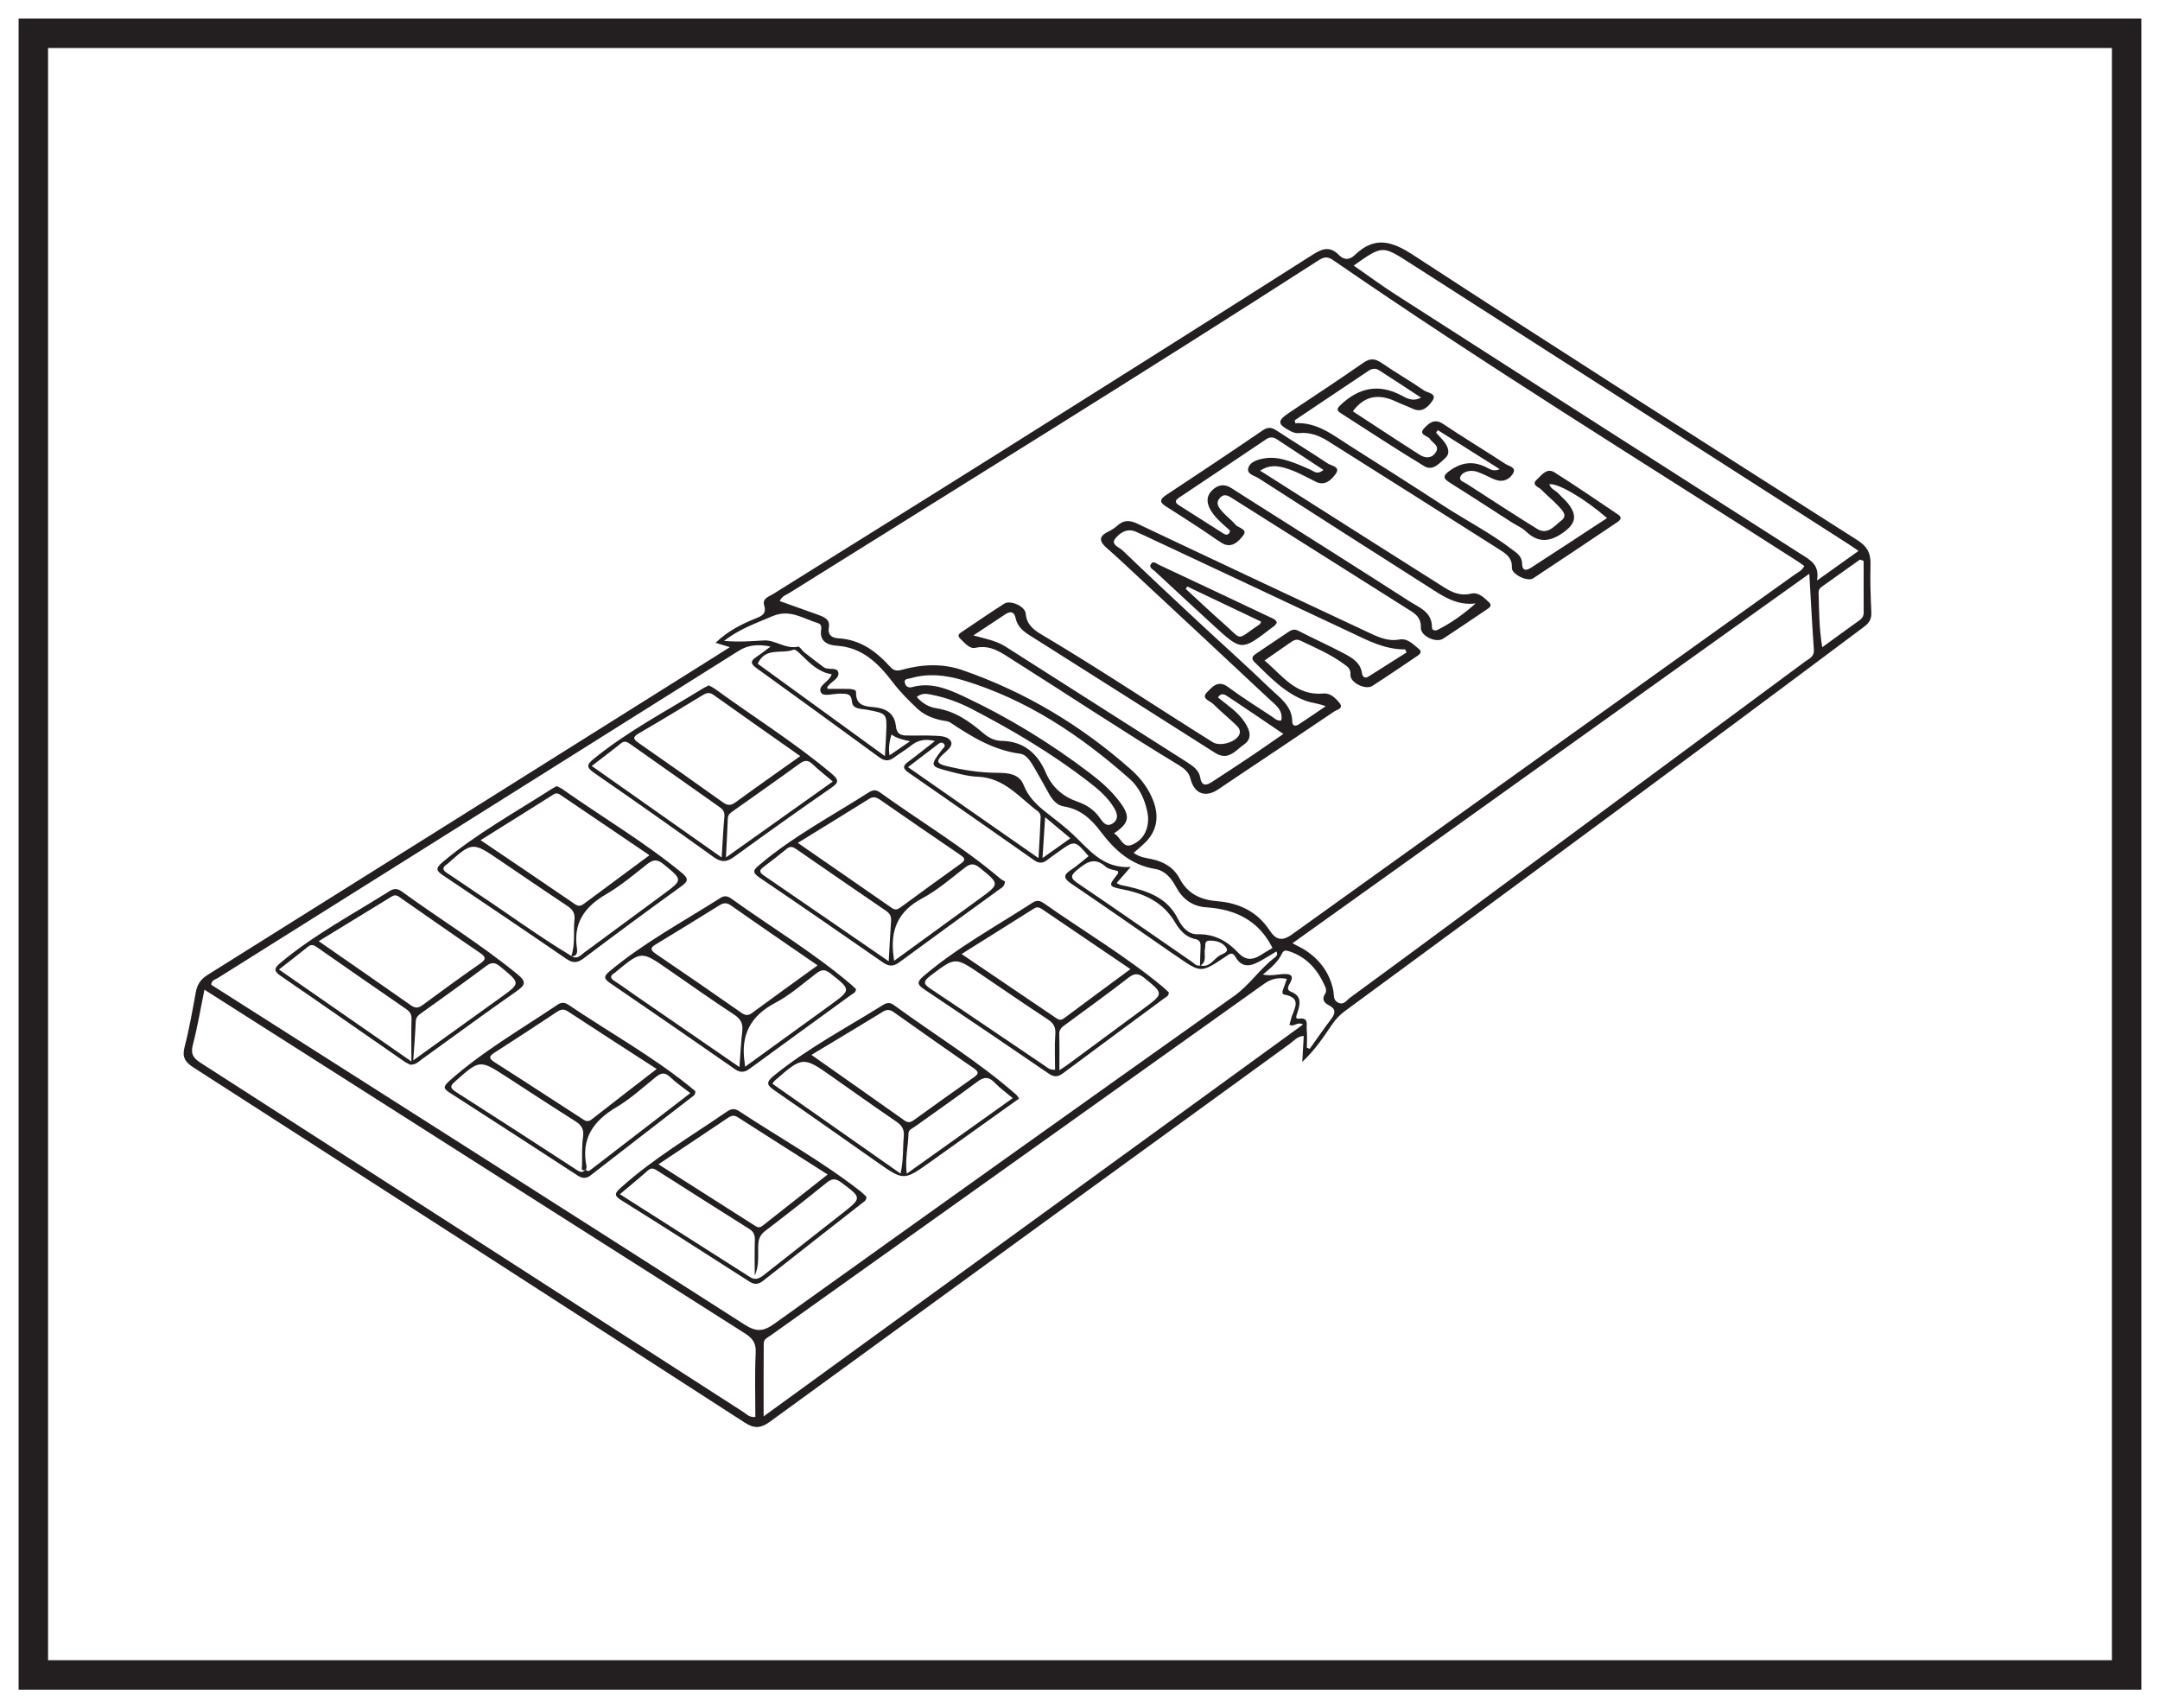 <?xml version="1.0" encoding="UTF-8"?>
<svg xmlns="http://www.w3.org/2000/svg" xmlns:xlink="http://www.w3.org/1999/xlink" width="220pt" height="174pt" viewBox="0 0 220 174" version="1.1">
<g id="surface1">
<rect x="0" y="0" width="220" height="174" style="fill:rgb(100%,100%,100%);fill-opacity:1;stroke:none;"/>
<path style=" stroke:none;fill-rule:nonzero;fill:rgb(100%,100%,100%);fill-opacity:1;" d="M 3.395 3.391 L 216.602 3.391 L 216.602 170.609 L 3.395 170.609 Z M 3.395 3.391 "/>
<path style=" stroke:none;fill-rule:nonzero;fill:rgb(13.73%,12.16%,12.549%);fill-opacity:1;" d="M 218.102 1.891 L 1.895 1.891 L 1.895 172.109 L 218.102 172.109 Z M 215.102 169.109 L 4.895 169.109 L 4.895 4.891 L 215.102 4.891 Z M 215.102 169.109 "/>
<path style=" stroke:none;fill-rule:evenodd;fill:rgb(13.73%,12.16%,12.549%);fill-opacity:1;" d="M 90.602 76.938 C 91.301 76.457 91.934 76.023 92.684 75.508 C 91.918 75.332 91.32 75.207 90.797 74.809 C 90.602 75.5 90.469 76.137 90.602 76.938 M 106.449 83.238 C 106.352 84.734 106.273 85.957 106.18 87.402 C 107.207 86.676 108.066 86.062 109.02 85.387 C 108.152 84.664 107.395 84.031 106.449 83.238 M 133.105 106.719 C 133.203 106.758 133.297 106.797 133.395 106.836 C 134.117 105.824 134.82 104.801 135.574 103.809 C 136.012 103.234 136.094 102.781 135.367 102.406 C 134.844 102.141 134.598 101.785 134.973 101.211 C 135.117 100.984 135.078 100.734 134.969 100.492 C 134.234 98.816 133.133 97.508 131.336 96.91 C 131.059 96.816 130.758 96.73 130.586 97.102 C 130.18 97.977 129.445 98.59 128.621 99.27 C 129.477 99.441 130.125 99.23 130.781 99.215 C 131.344 99.203 131.828 99.289 131.422 100.082 C 131.289 100.348 130.922 100.789 131.496 101.02 C 132.586 101.453 132.434 102.234 132.16 103.094 C 132.094 103.312 131.844 103.828 132.262 103.766 C 133.355 103.594 133.043 104.379 133.09 104.859 C 133.156 105.473 133.105 106.098 133.105 106.719 M 189.816 57.133 C 189.688 57.086 189.562 57.043 189.438 57 C 188.152 57.918 186.871 58.836 185.578 59.746 C 185.355 59.902 185.219 60.086 185.227 60.363 C 185.281 62.172 185.27 63.988 185.602 65.93 C 186.941 64.957 188.145 64.066 189.367 63.199 C 189.664 62.984 189.824 62.754 189.82 62.375 C 189.809 60.625 189.816 58.879 189.816 57.133 M 93.375 70.992 C 93.957 71.668 94.645 72.031 95.379 72.145 C 97.254 72.434 98.711 73.457 100.094 74.633 C 100.652 75.109 101.246 75.453 102.008 75.465 C 104.262 75.496 105.684 76.746 106.516 78.703 C 107.16 80.211 108.273 81.145 109.75 81.66 C 110.707 81.996 111.461 82.504 112.035 83.332 C 112.348 83.785 112.723 84.293 113.355 83.859 C 113.977 83.43 113.785 82.816 113.473 82.293 C 112.816 81.191 111.844 80.379 110.848 79.609 C 107.121 76.73 103.078 74.34 98.902 72.176 C 97.676 71.543 96.371 71.07 95.008 70.789 C 94.473 70.676 93.941 70.535 93.375 70.992 M 84.711 68.68 C 83.398 68.477 82.516 67.59 81.621 66.715 C 81.387 66.484 80.996 66.109 80.828 66.176 C 79.625 66.66 77.953 65.859 77.176 67.609 C 81.398 70.676 85.68 73.785 90.129 77.016 C 90.18 76.09 90.23 75.391 90.258 74.691 C 90.344 72.668 90.34 72.684 88.328 72.297 C 87.746 72.18 86.848 72.266 86.781 71.5 C 86.699 70.602 86.234 70.68 85.633 70.652 C 84.93 70.625 83.867 71.016 83.613 70.531 C 83.246 69.82 84.465 69.469 84.711 68.68 M 92.484 78.141 C 96.938 81.246 101.277 84.273 105.773 87.406 C 105.859 85.855 105.945 84.531 105.992 83.207 C 106 83.027 105.883 82.773 105.742 82.668 C 103.836 81.25 102.297 79.219 99.598 79.117 C 98.648 79.082 97.699 78.828 96.766 78.586 C 94.684 78.051 94.691 78.031 95.945 76.359 C 96.082 76.18 96.383 76.004 96.117 75.746 C 95.883 75.516 95.66 75.711 95.457 75.867 C 94.527 76.582 93.594 77.289 92.484 78.141 M 113.453 84.891 C 114.145 85.211 114.312 86.441 115.273 86.055 C 116.402 85.594 116.961 84.586 116.938 83.328 C 116.934 83.078 116.883 82.828 116.832 82.582 C 116.559 81.316 115.996 80.168 115.039 79.32 C 110.035 74.891 104.555 71.227 98.078 69.285 C 96.34 68.766 94.543 68.555 92.746 69.086 C 92.496 69.16 92.059 69.117 92.156 69.539 C 92.227 69.844 92.453 70.117 92.906 69.988 C 94.781 69.465 96.461 70.141 98.109 70.914 C 102.684 73.055 106.969 75.68 110.988 78.734 C 112.09 79.57 113.137 80.484 113.988 81.598 C 115.156 83.129 115.066 83.816 113.453 84.891 M 113.73 89.945 C 113.91 90.039 114.016 90.113 114.137 90.145 C 114.379 90.207 114.625 90.238 114.871 90.297 C 116.969 90.789 118.91 91.457 119.98 93.609 C 120.352 94.359 120.977 95.188 121.977 95.164 C 123.719 95.125 125.027 95.871 126.164 97.094 C 126.793 97.77 127.531 97.836 128.32 97.332 C 128.773 97.043 129.238 96.781 129.605 96.562 C 128.203 93.738 125.805 92.613 122.852 92.418 C 121.422 92.32 120.438 91.562 119.773 90.332 C 119.301 89.453 118.676 88.684 117.648 88.512 C 115.188 88.105 113.531 86.605 112.102 84.703 C 111.156 83.441 110.035 82.406 108.359 82.145 C 107.617 82.027 107.156 81.43 106.801 80.781 C 106.336 79.938 105.867 79.094 105.383 78.262 C 105.016 77.641 104.582 76.867 103.914 76.777 C 101.207 76.418 98.992 75.066 96.801 73.605 C 96.539 73.43 96.16 73.43 95.836 73.359 C 94.918 73.152 94.07 72.793 93.387 72.141 C 92.504 71.309 91.652 70.445 90.91 69.469 C 89.457 67.566 87.832 65.938 85.203 65.77 C 84.324 65.711 83.422 65.344 83.641 64.098 C 83.688 63.824 83.605 63.562 83.332 63.48 C 81.82 63.023 80.441 62 78.676 62.766 C 77.059 63.465 75.383 64.012 73.75 65.281 C 75.312 65.418 76.551 65.305 77.801 65.234 C 78.98 65.172 80.016 66.152 81.289 65.867 C 81.449 65.832 81.688 66.266 81.918 66.445 C 82.574 66.961 83.238 67.469 83.906 67.969 C 84.367 68.309 85.309 67.871 85.395 68.555 C 85.469 69.148 84.602 69.449 84.266 69.977 C 84.238 70.023 84.289 70.121 84.297 70.168 C 85.012 70.168 85.723 70.152 86.43 70.172 C 86.723 70.18 87.199 70.227 87.191 70.484 C 87.137 72.137 88.492 71.922 89.398 72.082 C 90.547 72.289 91.141 72.922 91.25 73.965 C 91.324 74.703 91.688 74.902 92.293 74.918 C 93.258 74.938 94.227 74.895 95.188 74.941 C 95.812 74.969 96.629 74.992 96.871 75.559 C 97.066 76.02 96.414 76.496 96.02 76.859 C 95.258 77.555 95.508 77.82 96.383 78.027 C 98.102 78.441 99.828 78.715 101.602 78.719 C 102.66 78.723 103.812 78.812 104.266 79.977 C 104.738 81.18 105.582 81.984 106.551 82.746 C 107.473 83.469 108.414 84.18 109.27 84.98 C 110.926 86.527 112.309 88.484 115.164 88.312 C 114.555 89.004 114.152 89.465 113.73 89.945 M 137.875 27.051 C 139.406 28.113 140.785 29.133 142.227 30.055 C 155.961 38.871 169.703 47.676 183.457 56.457 C 184.391 57.051 185.348 57.527 185.066 59.133 C 186.613 58.031 187.91 57.105 189.293 56.117 C 188.844 55.812 188.543 55.594 188.227 55.395 C 173.324 45.84 158.418 36.285 143.512 26.734 C 140.789 24.992 140.785 25 137.875 27.051 M 131.062 99.711 C 130.152 99.527 129.441 99.719 128.742 100.219 C 112.008 112.156 95.258 124.078 78.516 136.012 C 78.215 136.223 77.789 136.395 77.789 136.82 C 77.766 139.262 77.777 141.699 77.777 144.27 C 96.133 130.934 114.371 117.684 132.719 104.355 C 132.105 104.023 131.793 104.66 131.332 104.375 C 131.387 104.184 131.449 103.992 131.496 103.801 C 131.711 102.848 132.754 101.668 130.801 101.305 C 130.559 101.262 130.598 101 130.688 100.777 C 130.824 100.441 130.93 100.094 131.062 99.711 M 20.824 100.809 C 20.414 102.801 20.117 104.621 19.648 106.395 C 19.398 107.348 19.672 107.773 20.465 108.281 C 38.891 120.109 57.293 131.977 75.707 143.824 C 76.039 144.035 76.32 144.402 76.934 144.328 C 76.934 142.152 76.863 139.973 76.969 137.805 C 77.016 136.812 76.668 136.324 75.871 135.816 C 62.16 127.125 48.469 118.402 34.777 109.688 C 30.18 106.766 25.586 103.84 20.824 100.809 M 184.281 58.441 C 166.656 71.043 149.195 83.527 131.641 96.078 C 132.219 96.391 132.602 96.562 132.949 96.789 C 134.457 97.77 135.453 99.148 135.801 100.902 C 135.895 101.391 135.754 101.879 136.312 102.137 C 136.887 102.402 137.148 101.887 137.484 101.641 C 141.141 98.969 144.785 96.277 148.43 93.586 C 160.23 84.859 172.035 76.133 183.832 67.402 C 184.246 67.094 184.797 66.906 184.746 66.184 C 184.57 63.68 184.441 61.176 184.281 58.441 M 78.484 65.855 C 77.27 65.621 76.242 65.66 75.238 66.293 C 57.562 77.418 39.867 88.512 22.184 99.621 C 21.934 99.781 21.523 99.828 21.52 100.309 C 21.859 100.523 22.211 100.75 22.566 100.973 C 40.324 112.273 58.094 123.566 75.828 134.918 C 77 135.668 77.727 135.656 78.863 134.84 C 94.445 123.672 110.062 112.547 125.699 101.449 C 127.262 100.34 128.285 98.723 129.785 97.578 C 129.934 97.461 130.223 97.258 129.996 96.918 C 129.496 97.219 129.004 97.527 128.5 97.812 C 127.523 98.359 126.566 98.75 125.824 97.457 C 125.492 96.883 125.164 97.219 124.805 97.457 C 122.32 99.121 122.32 99.113 119.879 97.426 C 119.742 97.332 119.598 97.238 119.461 97.145 C 116.012 94.762 112.574 92.355 109.102 90.004 C 108.285 89.449 108.305 89.109 109.094 88.598 C 109.723 88.188 110.281 87.676 110.875 87.207 C 109.465 85.57 109.465 85.57 107.809 86.762 C 107.434 87.031 107.051 87.289 106.688 87.578 C 106.242 87.934 105.844 87.98 105.336 87.625 C 101.082 84.637 96.816 81.656 92.539 78.699 C 91.949 78.293 91.922 78.016 92.5 77.594 C 93.387 76.941 94.242 76.246 95.227 75.48 C 94.172 75.219 93.453 75.418 92.781 75.953 C 92.227 76.395 91.605 76.758 91.031 77.18 C 90.512 77.562 90.07 77.512 89.555 77.137 C 85.387 74.09 81.215 71.055 77.031 68.039 C 76.477 67.637 76.391 67.344 77 66.941 C 77.512 66.605 77.992 66.219 78.484 65.855 M 115.465 86.871 C 116.059 87.312 116.66 87.383 117.227 87.492 C 118.492 87.746 119.539 88.344 120.141 89.48 C 120.98 91.07 122.301 91.66 124.02 91.801 C 126.199 91.977 128.062 92.863 129.312 94.766 C 129.949 95.73 130.559 95.926 131.633 95.152 C 148.641 82.938 165.684 70.77 182.715 58.582 C 183.078 58.32 183.527 58.141 183.77 57.656 C 183.527 57.484 183.301 57.309 183.062 57.156 C 167.238 47.023 151.238 37.152 135.762 26.484 C 135.117 26.039 134.734 26.234 134.219 26.566 C 116.402 38.027 98.375 49.152 80.418 60.387 C 80.078 60.598 79.633 60.707 79.422 61.227 C 80.727 61.691 82.016 62.145 83.301 62.613 C 83.906 62.832 84.562 63.074 84.422 63.891 C 84.277 64.73 84.793 64.988 85.398 65.02 C 87.629 65.145 89.238 66.348 90.656 67.906 C 91.012 68.301 91.316 68.375 91.852 68.227 C 93.91 67.652 96.008 67.555 98.051 68.266 C 104.43 70.48 110.117 73.895 115.168 78.363 C 116.18 79.258 117.004 80.328 117.48 81.613 C 118.078 83.215 117.84 84.668 116.578 85.883 C 116.25 86.203 115.895 86.492 115.465 86.871 M 122.254 98.336 C 123.246 98.602 123.621 97.629 124.309 97.281 C 124.574 97.145 125.191 96.965 124.891 96.523 C 124.535 96.004 123.902 95.809 123.234 95.809 C 122.605 95.809 122.812 96.277 122.734 96.602 C 122.59 97.199 122.988 97.953 122.227 98.371 C 122.242 97.746 122.246 97.113 122.281 96.488 C 122.301 96.066 122.238 95.754 121.75 95.656 C 120.758 95.461 120.141 94.723 119.676 93.941 C 118.496 91.945 116.664 91.062 114.508 90.625 C 112.844 90.281 112.848 90.277 113.863 88.988 C 113.898 88.945 113.867 88.844 113.867 88.734 C 113.445 88.59 112.918 88.555 112.605 88.273 C 111.484 87.266 110.672 87.82 109.73 88.59 C 109.004 89.188 109.008 89.449 109.785 89.977 C 113.668 92.605 117.512 95.293 121.375 97.953 C 121.637 98.129 121.852 98.453 122.254 98.336 M 132.637 108.168 C 132.699 107.066 132.742 106.328 132.789 105.52 C 132.148 105.551 131.797 106.008 131.391 106.305 C 113.727 119.125 96.07 131.949 78.434 144.805 C 77.516 145.469 76.863 145.555 75.879 144.922 C 57.168 132.828 38.441 120.766 19.699 108.73 C 18.816 108.164 18.535 107.645 18.809 106.602 C 19.285 104.781 19.602 102.918 19.945 101.062 C 20.09 100.273 20.434 99.75 21.148 99.301 C 38.355 88.527 55.547 77.727 72.742 66.93 C 73.234 66.621 73.723 66.309 74.34 65.918 C 73.812 65.758 73.422 65.641 72.883 65.477 C 74.113 64.281 75.508 63.582 76.969 62.992 C 77.598 62.742 78.094 62.52 77.828 61.645 C 77.621 60.953 78.324 60.766 78.766 60.492 C 86.516 55.645 94.285 50.82 102.027 45.953 C 112.609 39.301 123.184 32.633 133.73 25.922 C 134.727 25.285 135.5 25.082 136.359 25.965 C 136.91 26.531 137.473 26.473 137.988 25.977 C 139.996 24.047 141.711 24.523 143.957 25.988 C 158.961 35.773 174.074 45.391 189.176 55.02 C 190.156 55.645 190.547 56.32 190.516 57.453 C 190.465 59.086 190.527 60.727 190.598 62.363 C 190.629 63.023 190.406 63.434 189.879 63.828 C 172.316 76.988 154.645 90 136.965 103 C 136.445 103.383 136.035 103.828 135.676 104.352 C 134.828 105.586 134.023 106.855 132.637 108.168 "/>
<path style=" stroke:none;fill-rule:evenodd;fill:rgb(13.73%,12.16%,12.549%);fill-opacity:1;" d="M 99.141 64.723 C 100.348 65.062 101.449 65.246 102.418 65.863 C 108.609 69.809 114.801 73.75 120.988 77.695 C 121.555 78.062 122.125 78.477 122.246 79.195 C 122.41 80.168 122.922 79.984 123.488 79.617 C 124.859 78.73 126.223 77.828 127.582 76.918 C 128.602 76.23 129.602 75.523 130.715 74.758 C 128.746 73.43 126.949 72.199 125.133 70.996 C 124.809 70.781 124.41 70.48 124.051 71.039 C 125.023 71.844 126.109 72.523 126.805 73.609 C 127.293 74.375 127.594 75.223 126.707 75.832 C 125.855 76.414 125.113 77.547 123.762 76.688 C 117.465 72.676 111.152 68.688 104.844 64.695 C 104.188 64.281 103.625 63.801 103.453 62.996 C 103.305 62.301 102.93 62.211 102.375 62.582 C 101.297 63.297 100.219 64.008 99.141 64.723 M 135.027 71.934 C 134.277 71.645 133.609 71.609 132.973 71.375 C 130.852 70.594 129.359 68.98 127.793 67.461 C 127.301 66.98 127.703 66.738 128.059 66.496 C 129.102 65.793 130.148 65.094 131.195 64.391 C 131.512 64.176 131.797 64.023 132.227 64.246 C 133.789 65.051 135.398 65.766 136.949 66.594 C 137.754 67.023 138.57 67.512 138.723 68.582 C 138.762 68.875 138.98 69.156 139.352 68.93 C 140.66 68.113 141.957 67.281 143.258 66.461 C 143.215 66.355 143.168 66.25 143.125 66.145 C 141.07 66.172 139.328 65.246 137.555 64.41 C 130.539 61.105 123.52 57.816 116.5 54.523 C 116.234 54.398 115.965 54.285 115.699 54.164 C 114.789 53.762 114.055 54.277 113.59 54.863 C 113.105 55.477 113.996 55.742 114.328 56.059 C 116.961 58.59 119.633 61.082 122.305 63.574 C 124.641 65.75 127.027 67.867 129.32 70.09 C 130.312 71.047 131.605 71.871 131.621 73.523 C 131.625 73.945 131.961 73.992 132.25 73.805 C 133.188 73.199 134.102 72.559 135.027 71.934 M 130.496 73.391 C 130.715 72.336 129.914 71.812 129.309 71.242 C 124.898 67.105 120.469 62.988 116.043 58.867 C 114.969 57.867 113.902 56.852 112.797 55.887 C 112.043 55.234 111.758 54.691 112.883 54.152 C 113.219 53.992 113.543 53.77 113.824 53.523 C 114.477 52.941 115.078 52.977 115.871 53.355 C 123.703 57.074 131.559 60.754 139.41 64.438 C 140.395 64.898 141.371 65.355 142.535 65.141 C 143.371 64.984 143.93 65.637 144.508 66.094 C 144.93 66.43 144.551 66.684 144.277 66.867 C 142.785 67.875 141.293 68.891 139.777 69.867 C 139.09 70.312 137.488 69.531 137.547 68.73 C 137.594 68.102 137.23 67.895 136.891 67.645 C 135.531 66.645 133.984 65.984 132.473 65.262 C 132.035 65.051 131.754 65.223 131.441 65.438 C 130.613 66.008 129.789 66.586 128.793 67.277 C 130.621 68.809 131.984 70.898 134.777 70.641 C 135.512 70.574 136.055 71.125 136.449 71.629 C 136.871 72.168 136.148 72.297 135.871 72.484 C 132.535 74.746 129.184 76.977 125.84 79.219 C 125.246 79.613 124.66 80.02 124.066 80.414 C 122.762 81.285 121.629 80.844 121.25 79.309 C 121.082 78.633 120.574 78.25 120.043 77.926 C 114.336 74.469 108.785 70.773 103.145 67.215 C 102.027 66.508 100.898 65.629 99.324 65.992 C 98.77 66.121 98.223 65.469 97.773 65.023 C 97.441 64.695 97.758 64.504 97.996 64.344 C 99.422 63.383 100.844 62.41 102.289 61.484 C 102.898 61.094 104.41 61.742 104.473 62.508 C 104.566 63.609 105.262 64.145 106.059 64.617 C 111.973 68.129 117.691 71.957 123.523 75.602 C 124.277 76.07 125.875 75.602 126.219 74.832 C 126.414 74.387 126.137 74.082 125.879 73.836 C 125.125 73.109 124.305 72.449 123.566 71.707 C 123.242 71.387 122.301 71.16 122.926 70.523 C 123.43 70.012 124.043 69.211 125.07 69.969 C 126.516 71.043 128.051 72 129.555 72.996 C 129.824 73.176 130.062 73.449 130.496 73.391 "/>
<path style=" stroke:none;fill-rule:evenodd;fill:rgb(13.73%,12.16%,12.549%);fill-opacity:1;" d="M 131.879 42.801 C 131.891 42.902 131.902 43.004 131.914 43.105 C 134.16 42.984 135.773 44.328 137.488 45.41 C 140.676 47.43 143.863 49.453 147.023 51.516 C 149.309 53.004 151.746 54.25 153.922 55.906 C 154.418 56.281 155.016 56.629 155.023 57.348 C 155.035 58.238 155.5 58.113 155.984 57.797 C 158.547 56.145 161.09 54.465 163.68 52.77 C 161.375 50.766 158.652 49.18 157.801 49.324 C 157.949 49.816 158.445 49.953 158.742 50.277 C 159.078 50.652 159.48 50.973 159.777 51.371 C 160.668 52.562 160.441 53.359 159.27 54.207 C 157.918 55.184 156.711 55.367 155.426 54.137 C 155.012 53.738 154.438 53.504 153.945 53.188 C 151.898 51.875 149.863 50.539 147.801 49.25 C 147.062 48.789 146.797 48.535 147.719 47.902 C 148.93 47.062 150.074 46.953 151.367 47.59 C 151.723 47.766 152.109 48.078 152.75 47.789 C 150.559 46.406 148.504 45.109 146.445 43.812 C 146.383 43.898 146.32 43.988 146.262 44.074 C 146.555 44.402 146.879 44.707 147.137 45.059 C 147.504 45.566 147.734 46.18 147.203 46.656 C 146.613 47.184 145.934 48.016 145.055 47.48 C 142.188 45.742 139.387 43.895 136.559 42.086 C 136.137 41.816 136.141 41.625 136.539 41.25 C 138.395 39.492 140.402 39.051 142.723 40.27 C 143.27 40.555 143.871 40.953 144.734 40.5 C 143.227 39.516 141.848 38.598 140.449 37.707 C 140.105 37.488 139.738 37.531 139.387 37.77 C 136.887 39.453 134.383 41.125 131.879 42.801 M 137.789 41.895 C 140.047 43.367 142.312 44.871 144.602 46.328 C 145.121 46.656 145.754 46.738 146.188 46.145 C 146.719 45.422 145.934 45.16 145.637 44.711 C 145.41 44.363 144.441 44.301 145.035 43.645 C 145.508 43.125 146.086 42.578 146.988 43.184 C 149.078 44.582 151.234 45.883 153.34 47.262 C 153.672 47.477 154.422 47.594 154.141 48.156 C 153.871 48.695 153.262 49.102 152.562 48.941 C 152.121 48.844 151.715 48.59 151.293 48.406 C 150.797 48.191 150.312 47.922 149.742 47.969 C 149.297 48.008 148.852 48.215 148.727 48.602 C 148.602 48.965 149.09 49.094 149.359 49.266 C 151.758 50.812 154.141 52.375 156.566 53.875 C 157.645 54.539 158.336 53.535 159.031 53.016 C 159.719 52.5 159.09 51.945 158.719 51.539 C 158.184 50.953 157.543 50.461 156.996 49.883 C 156.73 49.605 155.934 49.41 156.504 48.875 C 156.973 48.441 157.531 47.617 158.309 48.105 C 160.508 49.484 162.648 50.969 164.809 52.414 C 165.246 52.707 165.055 52.965 164.73 53.184 C 161.871 55.098 159.02 57.023 156.145 58.914 C 155.582 59.285 153.941 58.492 153.984 57.824 C 154.043 56.859 153.438 56.434 152.824 56.043 C 146.988 52.324 141.133 48.637 135.281 44.945 C 134.375 44.371 133.406 44 132.309 44.117 C 132.004 44.148 131.738 44.062 131.469 43.926 C 130.086 43.211 130.059 42.875 131.316 42.031 C 133.828 40.348 136.359 38.699 138.832 36.969 C 139.539 36.477 140.031 36.496 140.719 36.969 C 142.133 37.945 143.629 38.797 145.043 39.773 C 145.402 40.02 146.391 40.078 145.902 40.809 C 145.508 41.398 144.871 42.09 143.902 41.641 C 143.332 41.375 142.738 41.16 142.172 40.895 C 140.484 40.105 139.008 40.25 137.789 41.895 "/>
<path style=" stroke:none;fill-rule:evenodd;fill:rgb(13.73%,12.16%,12.549%);fill-opacity:1;" d="M 134.793 47.863 C 133.164 46.789 131.605 45.758 130.039 44.738 C 129.703 44.52 129.34 44.484 128.977 44.73 C 126.02 46.719 123.062 48.711 120.094 50.684 C 119.605 51.008 119.695 51.223 120.113 51.488 C 121.605 52.43 123.09 53.375 124.574 54.324 C 124.809 54.477 125.047 54.551 125.219 54.266 C 125.367 54.012 125.109 53.902 124.973 53.773 C 124.32 53.18 123.641 52.613 123.227 51.809 C 122.883 51.141 122.891 50.508 123.438 49.961 C 124.004 49.398 124.66 49.246 125.375 49.691 C 125.945 50.047 126.508 50.414 127.074 50.773 C 132.562 54.254 138.062 57.719 143.531 61.234 C 144.539 61.883 145.871 62.32 145.848 63.918 C 145.844 64.191 146.164 64.289 146.438 64.148 C 147.824 63.449 149.074 62.551 150.297 61.465 C 148.371 61.707 146.98 60.734 145.57 59.832 C 139.77 56.141 133.977 52.438 128.191 48.715 C 127.773 48.445 126.957 48.309 127.145 47.66 C 127.316 47.055 128.047 46.824 128.672 46.707 C 129.379 46.574 130.094 46.629 130.793 46.816 C 131.727 47.07 132.605 47.453 133.484 47.852 C 133.832 48.012 134.188 48.395 134.793 47.863 M 128.34 47.938 C 132.086 50.316 135.652 52.582 139.219 54.848 C 141.84 56.512 144.457 58.176 147.082 59.828 C 147.91 60.352 148.762 60.723 149.809 60.473 C 150.598 60.281 151.145 60.875 151.66 61.352 C 152.047 61.711 151.656 61.922 151.379 62.113 C 149.918 63.094 148.465 64.094 146.988 65.055 C 146.273 65.523 144.684 64.789 144.719 63.938 C 144.754 63.051 144.309 62.617 143.688 62.23 C 137.664 58.418 131.637 54.617 125.605 50.816 C 125.184 50.551 124.727 50.199 124.262 50.703 C 123.746 51.262 124.152 51.73 124.512 52.137 C 124.926 52.602 125.449 52.977 125.848 53.453 C 126.145 53.805 127.152 53.887 126.594 54.582 C 126.109 55.188 125.414 55.902 124.438 55.305 C 123.762 54.891 123.125 54.406 122.457 53.973 C 121.23 53.168 120 52.367 118.758 51.586 C 118.09 51.164 118.109 50.863 118.777 50.422 C 122.066 48.254 125.348 46.062 128.602 43.84 C 129.156 43.465 129.523 43.523 130.043 43.867 C 131.758 45 133.52 46.059 135.227 47.203 C 135.59 47.445 136.562 47.539 136.055 48.25 C 135.641 48.832 134.98 49.543 134.031 49.078 C 132.98 48.559 131.973 47.969 130.828 47.652 C 130.035 47.434 129.289 47.34 128.34 47.938 "/>
<path style=" stroke:none;fill-rule:evenodd;fill:rgb(13.73%,12.16%,12.549%);fill-opacity:1;" d="M 107.898 109.008 C 108.152 108.84 108.469 108.652 108.766 108.43 C 111.332 106.539 113.895 104.645 116.457 102.75 C 118.547 101.203 118.527 101.223 116.566 99.621 C 115.988 99.152 115.59 99.082 114.957 99.574 C 112.871 101.191 110.723 102.738 108.598 104.305 C 108.227 104.578 107.859 104.789 107.883 105.371 C 107.93 106.57 107.898 107.773 107.898 109.008 M 107.461 108.965 C 107.461 107.73 107.395 106.551 107.484 105.383 C 107.539 104.66 107.34 104.246 106.734 103.844 C 104.418 102.332 102.145 100.754 99.855 99.207 C 97.25 97.445 97.285 97.496 94.789 99.367 C 93.852 100.074 94.176 100.312 94.91 100.801 C 98.742 103.355 102.551 105.957 106.371 108.535 C 106.641 108.715 106.867 108.992 107.461 108.965 M 97.938 97.176 C 101.242 99.414 104.363 101.52 107.477 103.637 C 107.77 103.836 108.004 103.996 108.363 103.727 C 110.57 102.078 112.789 100.445 115.137 98.715 C 112.039 96.613 109.066 94.602 106.098 92.582 C 105.824 92.395 105.594 92.367 105.301 92.551 C 102.902 94.066 100.5 95.57 97.938 97.176 M 119.051 101.09 C 119.039 101.465 118.77 101.547 118.578 101.688 C 115.141 104.23 111.691 106.766 108.262 109.328 C 107.746 109.711 107.359 109.73 106.812 109.355 C 102.59 106.465 98.352 103.598 94.102 100.75 C 93.434 100.305 93.363 100.027 94.02 99.465 C 97.449 96.527 101.406 94.383 105.168 91.945 C 105.59 91.672 105.91 91.723 106.305 91.996 C 110.352 94.84 114.625 97.363 118.445 100.531 C 118.664 100.715 118.867 100.922 119.051 101.09 "/>
<path style=" stroke:none;fill-rule:evenodd;fill:rgb(13.73%,12.16%,12.549%);fill-opacity:1;" d="M 91.07 97.867 C 94.051 95.699 96.891 93.637 99.73 91.57 C 101.848 90.031 101.828 90.051 99.809 88.406 C 99.254 87.949 98.867 87.922 98.289 88.367 C 96.863 89.469 95.48 90.68 93.902 91.52 C 91.438 92.828 90.66 94.781 91.008 97.383 C 91.02 97.465 91.027 97.547 91.07 97.867 M 90.516 97.918 C 90.602 96.41 90.668 95.113 90.758 93.824 C 90.793 93.359 90.648 93.055 90.25 92.781 C 87.199 90.703 84.164 88.609 81.129 86.508 C 80.785 86.27 80.508 86.145 80.129 86.461 C 79.355 87.102 78.551 87.715 77.75 88.32 C 77.34 88.625 77.312 88.844 77.77 89.156 C 81.949 92.016 86.121 94.895 90.516 97.918 M 81.258 85.855 C 84.562 88.141 87.703 90.305 90.832 92.484 C 91.184 92.73 91.426 92.641 91.727 92.422 C 93.758 90.934 95.789 89.445 97.84 87.984 C 98.328 87.641 98.34 87.445 97.836 87.102 C 95.094 85.238 92.367 83.359 89.645 81.469 C 89.258 81.199 88.945 81.105 88.508 81.379 C 86.164 82.844 83.809 84.285 81.258 85.855 M 102.367 89.785 C 102.293 90.34 102.023 90.418 101.828 90.562 C 98.406 93.051 94.973 95.527 91.566 98.039 C 90.945 98.496 90.477 98.418 89.883 98.004 C 85.719 95.113 81.551 92.23 77.352 89.387 C 76.527 88.828 76.77 88.582 77.379 88.07 C 80.793 85.188 84.73 83.105 88.473 80.719 C 88.863 80.469 89.188 80.398 89.609 80.703 C 93.688 83.641 98.02 86.219 101.867 89.48 C 102.051 89.641 102.289 89.738 102.367 89.785 "/>
<path style=" stroke:none;fill-rule:evenodd;fill:rgb(13.73%,12.16%,12.549%);fill-opacity:1;" d="M 66.883 108.887 C 63.781 106.879 60.797 104.961 57.832 103.016 C 57.398 102.73 57.098 102.82 56.711 103.078 C 54.617 104.465 52.52 105.848 50.402 107.199 C 49.812 107.578 49.734 107.789 50.387 108.207 C 53.355 110.094 56.297 112.02 59.25 113.93 C 59.57 114.137 59.844 114.348 60.254 114.027 C 62.418 112.328 64.605 110.652 66.883 108.887 M 59.668 119.164 C 59.105 119.352 59.285 118.895 59.285 118.68 C 59.293 117.719 59.254 116.742 59.387 115.793 C 59.496 114.992 59.203 114.582 58.559 114.18 C 56.223 112.711 53.918 111.191 51.598 109.691 C 48.852 107.918 48.863 107.926 46.375 110.137 C 45.879 110.578 45.766 110.793 46.414 111.207 C 50.504 113.816 54.57 116.457 58.637 119.102 C 58.992 119.332 59.293 119.555 59.645 119.137 C 59.777 119.273 59.938 119.328 60.086 119.211 C 63.473 116.613 66.852 114.008 70.309 111.344 C 69.547 110.75 68.844 110.281 68.25 109.703 C 67.688 109.16 67.289 109.305 66.762 109.734 C 65.457 110.793 64.199 111.941 62.766 112.789 C 60.414 114.184 59.16 115.992 59.738 118.797 C 59.762 118.91 59.691 119.043 59.668 119.164 M 70.82 111.148 C 70.844 111.547 70.578 111.656 70.391 111.801 C 66.98 114.441 63.559 117.074 60.152 119.723 C 59.664 120.102 59.277 120.027 58.797 119.715 C 54.48 116.902 50.16 114.102 45.828 111.316 C 45.246 110.941 45.059 110.738 45.703 110.16 C 49.094 107.121 53.027 104.867 56.777 102.344 C 57.188 102.066 57.512 102.09 57.914 102.359 C 62.008 105.125 66.348 107.527 70.207 110.637 C 70.43 110.816 70.645 111.004 70.82 111.148 "/>
<path style=" stroke:none;fill-rule:evenodd;fill:rgb(13.73%,12.16%,12.549%);fill-opacity:1;" d="M 66.148 87.113 C 63.055 85.016 60.113 83.023 57.168 81.027 C 56.926 80.859 56.707 80.715 56.383 80.918 C 53.953 82.453 51.52 83.973 48.949 85.578 C 52.273 87.828 55.43 89.949 58.566 92.102 C 58.992 92.395 59.246 92.227 59.559 91.996 C 61.711 90.402 63.863 88.809 66.148 87.113 M 58.207 97.379 C 58.785 97.773 59.137 97.297 59.52 97.016 C 62.188 95.059 64.852 93.086 67.516 91.121 C 69.578 89.602 69.547 89.641 67.586 88.027 C 66.922 87.477 66.5 87.555 65.879 88.051 C 64.535 89.117 63.199 90.234 61.723 91.094 C 59.57 92.352 58.379 93.984 58.758 96.559 C 58.816 96.965 58.816 97.43 58.18 97.406 C 58.621 96.191 58.379 94.914 58.512 93.672 C 58.582 92.984 58.289 92.609 57.746 92.25 C 55.438 90.723 53.156 89.152 50.863 87.602 C 48.117 85.742 48.113 85.742 45.617 87.957 C 45.586 87.984 45.555 88.012 45.52 88.035 C 45.016 88.359 45.062 88.633 45.559 88.945 C 46.543 89.582 47.5 90.266 48.48 90.91 C 51.73 93.055 54.859 95.375 58.207 97.379 M 56.703 80.074 C 56.895 80.176 57.094 80.246 57.258 80.363 C 61.297 83.215 65.574 85.727 69.406 88.875 C 70.145 89.484 70.129 89.75 69.367 90.297 C 66.035 92.699 62.73 95.141 59.449 97.613 C 58.805 98.098 58.348 98.125 57.68 97.668 C 53.531 94.82 49.363 92.008 45.188 89.203 C 44.488 88.734 44.262 88.5 45.078 87.816 C 48.5 84.941 52.398 82.789 56.133 80.395 C 56.305 80.281 56.492 80.191 56.703 80.074 "/>
<path style=" stroke:none;fill-rule:evenodd;fill:rgb(13.73%,12.16%,12.549%);fill-opacity:1;" d="M 42.09 108.004 C 45.219 105.754 48.105 103.68 50.992 101.605 C 53.023 100.145 53.008 100.164 51.051 98.535 C 50.535 98.105 50.176 97.91 49.551 98.375 C 47.367 100.012 45.141 101.59 42.926 103.184 C 42.617 103.406 42.359 103.602 42.344 104.059 C 42.301 105.273 42.191 106.484 42.09 108.004 M 41.902 108.121 C 41.902 106.453 41.875 105.121 41.914 103.785 C 41.93 103.289 41.711 103.02 41.344 102.766 C 38.34 100.695 35.336 98.617 32.348 96.527 C 32.008 96.289 31.746 96.121 31.359 96.438 C 30.422 97.203 29.457 97.938 28.414 98.754 C 32.836 101.824 37.172 104.836 41.902 108.121 M 32.461 95.867 C 35.691 98.109 38.781 100.242 41.855 102.402 C 42.316 102.73 42.633 102.68 43.062 102.359 C 44.98 100.941 46.91 99.539 48.867 98.176 C 49.492 97.738 49.559 97.512 48.875 97.051 C 46.207 95.242 43.578 93.387 40.93 91.551 C 40.633 91.348 40.355 91.039 39.926 91.301 C 37.477 92.805 35.027 94.301 32.461 95.867 M 41.777 108.449 C 41.617 108.363 41.352 108.246 41.117 108.082 C 36.949 105.195 32.797 102.289 28.613 99.422 C 27.875 98.914 27.875 98.652 28.57 98.07 C 32 95.203 35.934 93.125 39.688 90.758 C 40.168 90.457 40.516 90.512 40.934 90.816 C 44.832 93.645 48.949 96.164 52.691 99.227 C 53.656 100.016 53.512 100.336 52.586 100.984 C 49.355 103.238 46.188 105.582 42.988 107.879 C 42.656 108.117 42.367 108.465 41.777 108.449 "/>
<path style=" stroke:none;fill-rule:evenodd;fill:rgb(13.73%,12.16%,12.549%);fill-opacity:1;" d="M 84.82 79.605 C 84.066 78.965 83.379 78.43 82.75 77.828 C 82.293 77.395 81.945 77.422 81.449 77.781 C 79.215 79.406 76.949 80.988 74.695 82.59 C 74.426 82.781 74.145 82.949 74.129 83.359 C 74.082 84.621 74.012 85.887 73.938 87.34 C 77.645 84.703 81.184 82.188 84.82 79.605 M 73.504 87.344 C 73.605 85.773 73.66 84.477 73.781 83.188 C 73.832 82.68 73.605 82.43 73.234 82.168 C 70.223 80.055 67.215 77.934 64.211 75.805 C 63.891 75.578 63.625 75.406 63.23 75.727 C 62.297 76.488 61.328 77.203 60.27 78.02 C 64.703 81.145 69.023 84.188 73.504 87.344 M 81.508 77.016 C 78.477 74.883 75.562 72.848 72.672 70.781 C 72.234 70.473 71.934 70.586 71.547 70.82 C 69.398 72.125 67.254 73.434 65.078 74.691 C 64.375 75.102 64.512 75.305 65.078 75.699 C 67.938 77.684 70.777 79.684 73.605 81.711 C 74.082 82.055 74.414 82.086 74.902 81.73 C 77.035 80.176 79.191 78.66 81.508 77.016 M 72.184 69.812 C 72.395 69.926 72.621 70.023 72.816 70.164 C 76.777 73.051 80.949 75.641 84.711 78.809 C 85.496 79.473 85.426 79.727 84.613 80.285 C 81.301 82.57 78.031 84.91 74.777 87.273 C 74.016 87.828 73.469 87.863 72.672 87.293 C 68.66 84.402 64.617 81.559 60.551 78.75 C 59.695 78.164 59.727 77.898 60.512 77.262 C 63.945 74.477 67.852 72.43 71.59 70.125 C 71.766 70.016 71.957 69.934 72.184 69.812 "/>
<path style=" stroke:none;fill-rule:evenodd;fill:rgb(13.73%,12.16%,12.549%);fill-opacity:1;" d="M 75.891 108.656 C 78.859 106.508 81.711 104.449 84.555 102.383 C 86.715 100.812 86.695 100.828 84.566 99.141 C 84.035 98.715 83.676 98.746 83.164 99.133 C 81.793 100.176 80.484 101.348 78.977 102.141 C 76.422 103.48 75.418 105.449 75.844 108.234 C 75.859 108.316 75.863 108.402 75.891 108.656 M 75.316 108.695 C 75.418 107.355 75.461 106.219 75.598 105.098 C 75.699 104.297 75.469 103.805 74.766 103.344 C 72.488 101.852 70.266 100.273 68.023 98.723 C 65.328 96.855 65.332 96.852 62.793 98.941 C 62.73 98.996 62.672 99.059 62.598 99.102 C 62.039 99.438 62.199 99.684 62.664 99.977 C 63.371 100.426 64.043 100.93 64.734 101.406 C 68.211 103.801 71.691 106.199 75.316 108.695 M 83.273 98.332 C 80.223 96.227 77.316 94.246 74.438 92.223 C 73.957 91.883 73.633 91.992 73.203 92.258 C 71.102 93.566 68.996 94.859 66.879 96.141 C 66.328 96.469 66.102 96.688 66.793 97.156 C 69.711 99.129 72.609 101.133 75.496 103.152 C 75.902 103.434 76.191 103.48 76.602 103.176 C 78.762 101.586 80.938 100.023 83.273 98.332 M 87.184 100.746 C 87.172 101.125 86.883 101.195 86.695 101.332 C 83.238 103.852 79.777 106.355 76.324 108.879 C 75.812 109.254 75.387 109.273 74.852 108.902 C 70.621 105.961 66.379 103.031 62.125 100.125 C 61.496 99.695 61.477 99.449 62.074 98.945 C 65.566 96.023 69.57 93.887 73.383 91.457 C 73.812 91.184 74.145 91.285 74.523 91.559 C 78.535 94.441 82.793 96.988 86.578 100.191 C 86.797 100.375 87.004 100.578 87.184 100.746 "/>
<path style=" stroke:none;fill-rule:evenodd;fill:rgb(13.73%,12.16%,12.549%);fill-opacity:1;" d="M 103.148 111.855 C 102.469 111.285 101.848 110.844 101.332 110.301 C 100.719 109.652 100.234 109.668 99.523 110.199 C 97.441 111.758 95.297 113.234 93.188 114.754 C 92.93 114.941 92.539 115.055 92.531 115.457 C 92.504 116.77 92.16 118.07 92.352 119.551 C 95.984 116.961 99.492 114.461 103.148 111.855 M 91.719 119.539 C 92.039 118.199 91.938 116.973 92.051 115.77 C 92.125 115.039 91.852 114.629 91.273 114.234 C 89.129 112.773 87.016 111.27 84.895 109.773 C 81.777 107.57 81.781 107.57 78.875 110.105 C 78.812 110.16 78.777 110.238 78.672 110.387 C 82.977 113.406 87.281 116.426 91.719 119.539 M 82.645 107.449 C 85.91 109.746 89.02 111.93 92.121 114.129 C 92.504 114.402 92.762 114.324 93.109 114.07 C 95.109 112.621 97.117 111.188 99.141 109.766 C 99.621 109.43 99.793 109.23 99.18 108.812 C 96.453 106.938 93.754 105.027 91.055 103.117 C 90.672 102.844 90.363 102.781 89.926 103.051 C 87.574 104.496 85.207 105.906 82.645 107.449 M 103.797 111.895 C 100.793 114.043 97.797 116.188 94.801 118.324 C 92.055 120.281 92.055 120.281 89.324 118.367 C 85.852 115.934 82.395 113.488 78.902 111.082 C 78.133 110.551 77.953 110.277 78.812 109.574 C 82.25 106.773 86.16 104.727 89.891 102.391 C 90.281 102.145 90.613 102.062 91.031 102.367 C 95.195 105.41 99.625 108.094 103.516 111.512 C 103.605 111.594 103.664 111.711 103.797 111.895 "/>
<path style=" stroke:none;fill-rule:evenodd;fill:rgb(13.73%,12.16%,12.549%);fill-opacity:1;" d="M 67.066 118.594 C 70.438 120.742 73.652 122.785 76.863 124.832 C 77.121 125 77.348 125.109 77.648 124.871 C 79.828 123.145 82.02 121.426 84.297 119.633 C 81.148 117.629 78.141 115.727 75.148 113.805 C 74.754 113.555 74.484 113.633 74.141 113.863 C 71.852 115.406 69.555 116.934 67.066 118.594 M 76.871 129.938 C 76.871 128.742 76.848 127.543 76.883 126.344 C 76.898 125.836 76.785 125.477 76.332 125.191 C 73.211 123.227 70.102 121.25 66.992 119.27 C 66.656 119.055 66.375 118.883 65.992 119.223 C 65.09 120.023 64.156 120.785 63.137 121.641 C 67.641 124.508 72.02 127.293 76.391 130.082 C 76.977 130.457 77.395 130.188 77.852 129.828 C 80.48 127.75 83.129 125.688 85.762 123.613 C 87.809 122.004 87.785 122.02 85.699 120.457 C 85.125 120.023 84.75 120.016 84.188 120.473 C 82.137 122.137 80.059 123.762 77.957 125.367 C 77.438 125.762 77.25 126.184 77.227 126.836 C 77.188 127.867 77.34 128.918 76.871 129.938 M 88.246 121.898 C 88.273 122.273 88.016 122.387 87.828 122.535 C 84.465 125.172 81.094 127.801 77.738 130.449 C 77.238 130.844 76.852 130.879 76.289 130.516 C 71.961 127.734 67.617 124.965 63.25 122.234 C 62.48 121.75 62.656 121.5 63.215 120.996 C 66.531 118 70.371 115.75 74.027 113.234 C 74.449 112.945 74.801 112.867 75.277 113.18 C 79.398 115.898 83.738 118.293 87.641 121.344 C 87.867 121.523 88.066 121.734 88.246 121.898 "/>
<path style=" stroke:none;fill-rule:evenodd;fill:rgb(13.73%,12.16%,12.549%);fill-opacity:1;" d="M 120.926 59.742 C 120.875 59.824 120.824 59.902 120.77 59.984 C 122 61.113 123.211 62.266 124.465 63.367 C 126.723 65.348 125.781 65.25 128.293 63.598 C 128.348 63.559 128.367 63.473 128.453 63.324 C 125.938 62.129 123.43 60.934 120.926 59.742 M 130.051 63.418 C 129.973 63.523 129.918 63.637 129.832 63.723 C 129.746 63.809 129.629 63.867 129.531 63.945 C 126.457 66.312 126.453 66.316 123.621 63.727 C 121.617 61.887 119.617 60.039 117.625 58.184 C 117.41 57.984 116.941 57.797 117.266 57.398 C 117.508 57.102 117.809 57.426 118.047 57.535 C 121.832 59.309 125.609 61.094 129.383 62.883 C 129.637 63.004 129.945 63.082 130.051 63.418 "/>
</g>
</svg>

